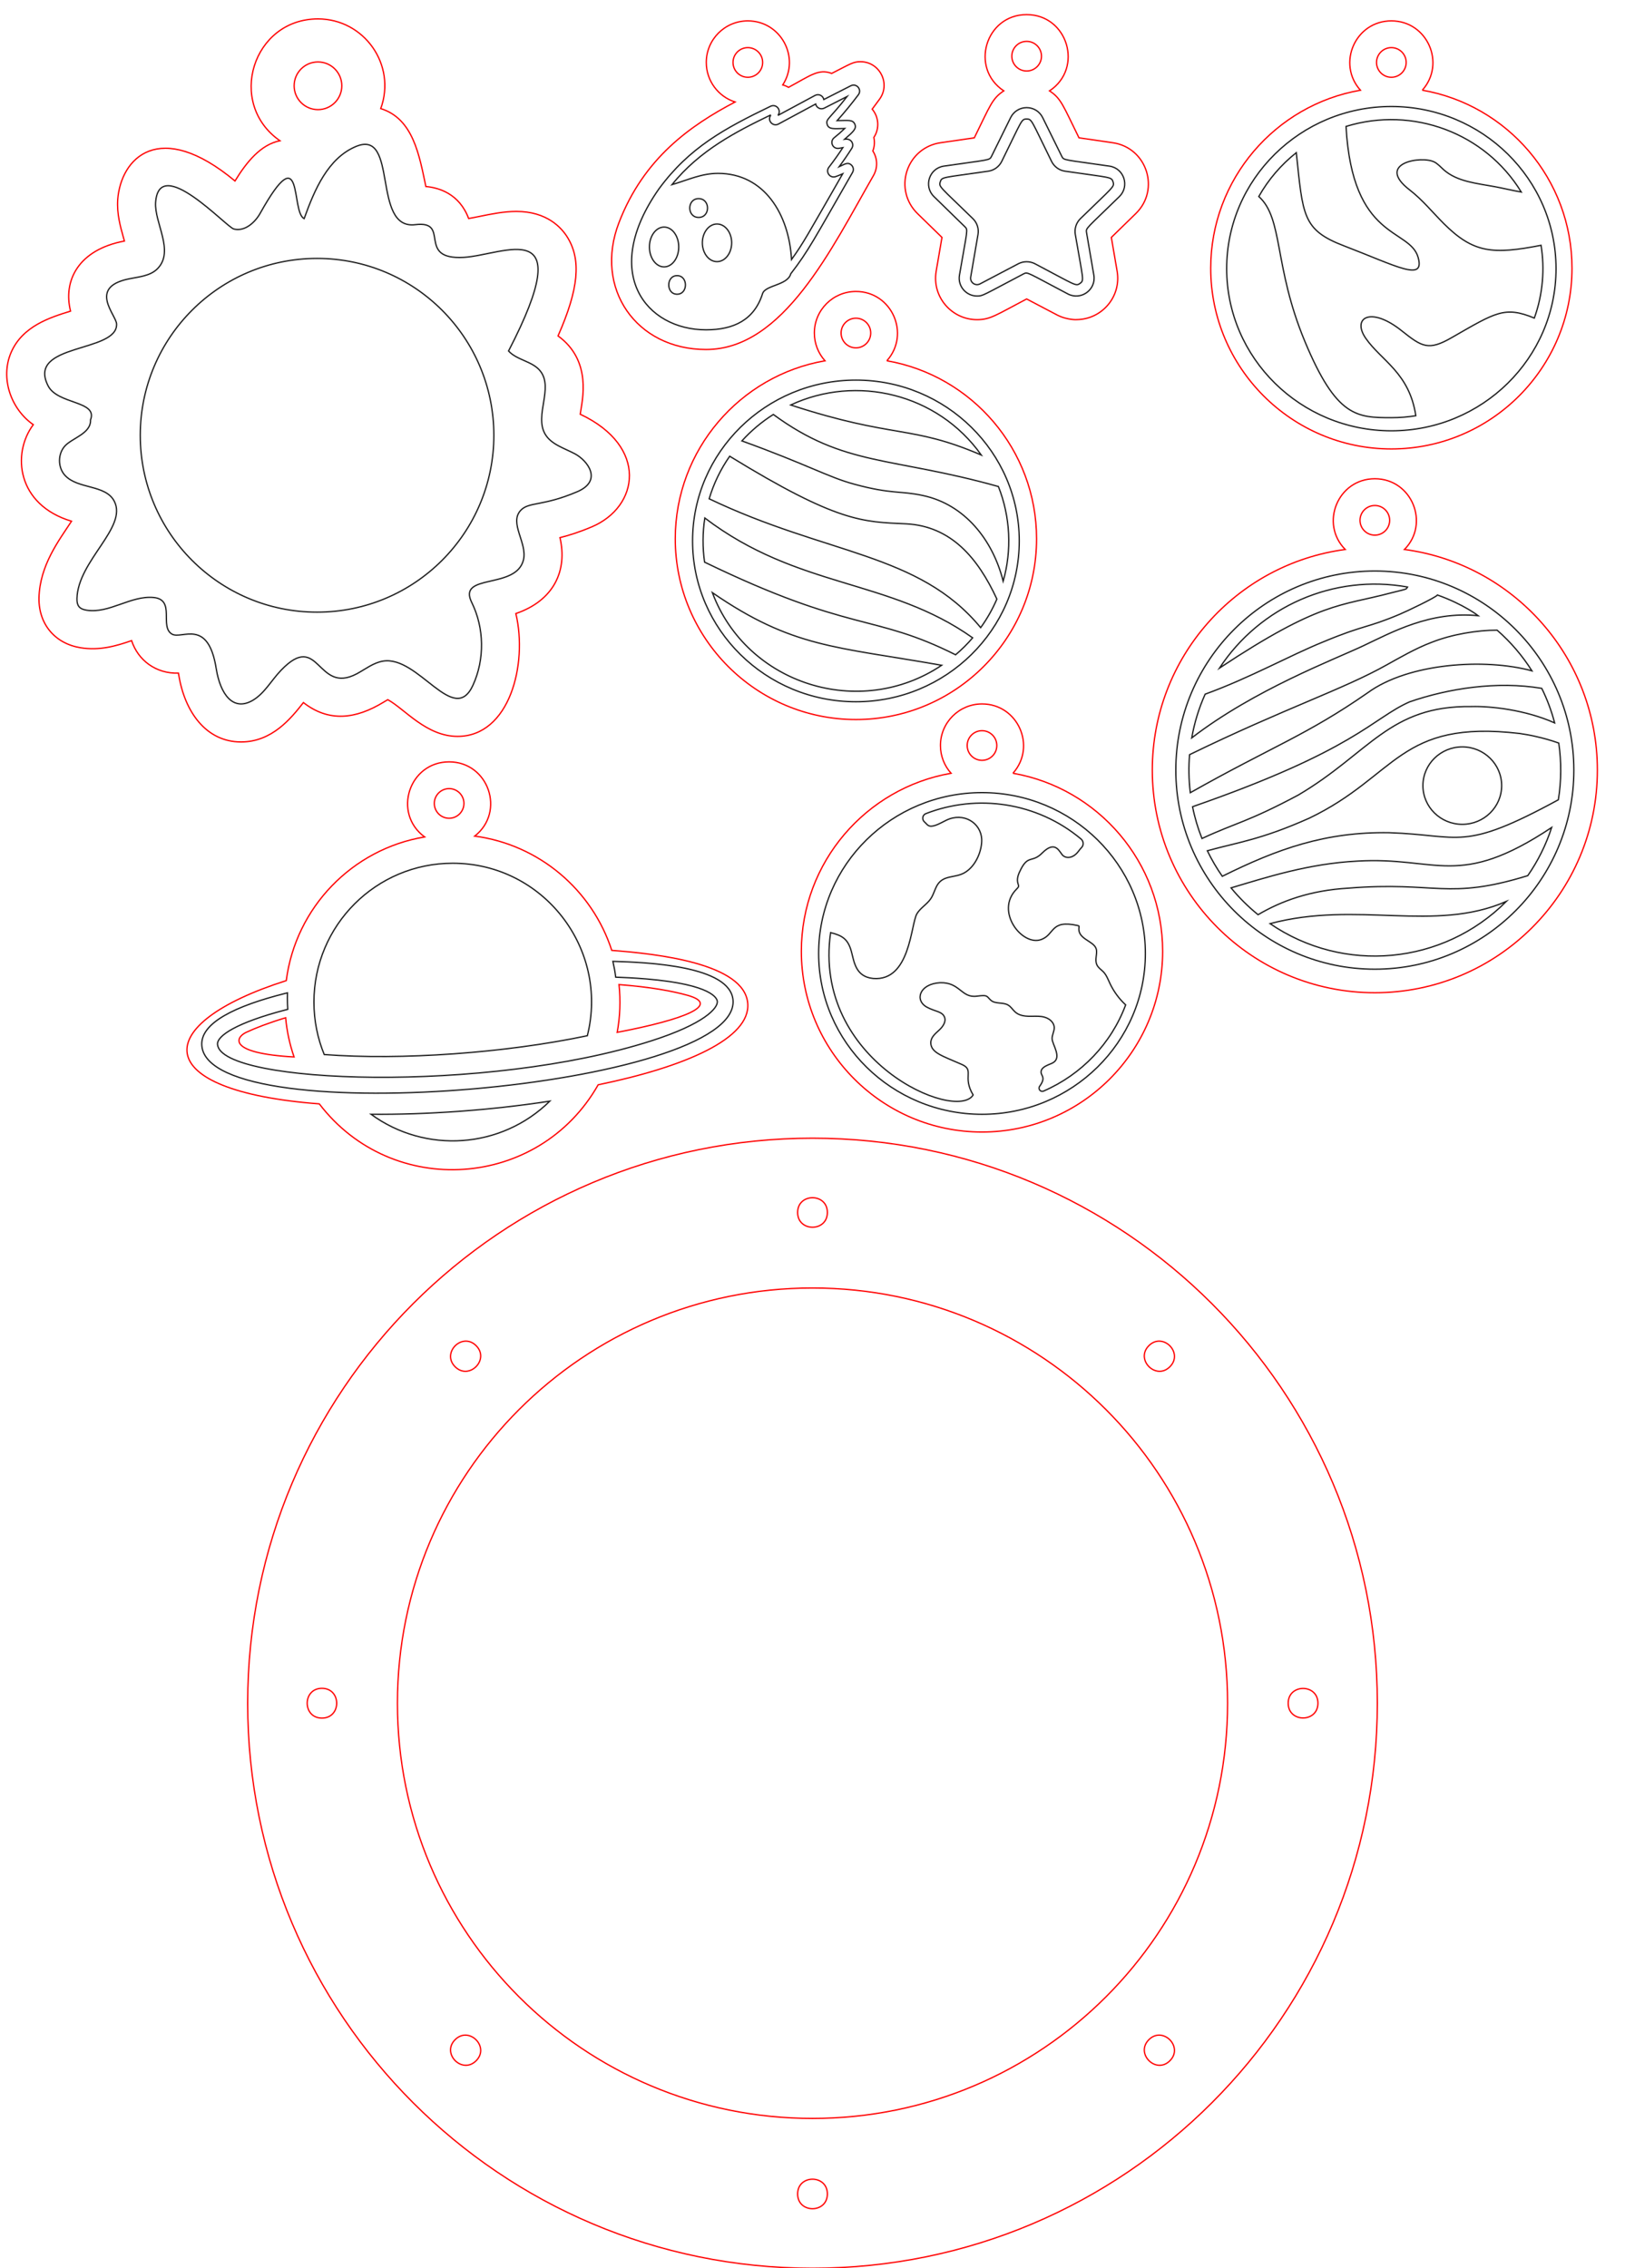<?xml version="1.0" encoding="utf-8"?>
<!-- Generator: Adobe Illustrator 21.1.0, SVG Export Plug-In . SVG Version: 6.00 Build 0)  -->
<svg version="1.1" id="Слой_1" xmlns="http://www.w3.org/2000/svg" xmlns:xlink="http://www.w3.org/1999/xlink" x="0px" y="0px"
	 viewBox="0 0 619.2 864" enable-background="new 0 0 619.2 864" xml:space="preserve">
<path fill="none" stroke="#1E1E1E" stroke-width="0.5" stroke-miterlimit="10" d="M414.016,88.567l2.784,16.233
	c0.959,5.604-4.944,9.767-9.877,7.176c-15.613-8.208-15.312-8.485-16.869-7.665c-15.833,8.324-15.52,8.452-17.754,8.452
	c-4.078,0-7.436-3.677-6.702-7.964c2.983-17.393,3.338-17.183,2.074-18.415l-11.792-11.495c-4.039-3.937-1.809-10.801,3.772-11.611
	c17.45-2.536,17.371-2.133,18.153-3.716l7.289-14.769C386.25,42.454,388.59,41,391.2,41s4.949,1.454,6.104,3.795l7.289,14.769
	c0.778,1.574,0.672,1.176,18.153,3.716c5.585,0.811,7.808,7.678,3.772,11.611C413.886,87.205,413.717,86.833,414.016,88.567z
	 M373.452,108.133l14.579-7.665c1.952-1.026,4.38-1.028,6.336,0c15.612,8.208,15.516,8.681,17.173,7.477
	c1.658-1.204,1.178-1.257-1.803-18.643c-0.38-2.206,0.352-4.458,1.956-6.024c12.636-12.315,13.052-12.079,12.418-14.022
	c-0.631-1.944-0.814-1.507-18.287-4.046c-2.217-0.322-4.133-1.714-5.126-3.723c-7.804-15.814-7.45-16.143-9.498-16.143
	c-2.06,0-1.709,0.357-9.499,16.142c-0.993,2.01-2.909,3.402-5.126,3.724c-17.473,2.539-17.656,2.103-18.287,4.045
	c-0.638,1.958-0.189,1.736,12.417,14.022c1.605,1.566,2.337,3.819,1.957,6.026l-2.783,16.231
	C369.532,107.565,371.647,109.085,373.452,108.133z"/>
<path fill="none" stroke="#1E1E1E" stroke-width="0.5" stroke-miterlimit="10" d="M219.087,172.877
	c-4.103-2.188-9.122-3.572-11.423-7.61c-4.038-7.143,3.298-17.424-1.753-23.891c-2.977-3.813-8.865-4.119-12.131-7.674
	c27.334-52.786-1.882-36.505-17.07-35.668c-18.357,1.03-4.666-14.174-18.486-12.452c-16.713,2.033-6.295-36.52-22.524-29.812
	c-10.763,4.457-15.863,16.539-19.805,27.511c-5.197-2.478-0.016-31.968-16.716-2.108c-2.043,3.684-5.985,7.111-10.071,6.065
	c-2.864-0.724-28.444-28.67-29.812-10.184c-0.547,7.819,7.288,18.582,0.74,25.275c-2.847,2.912-7.352,3.121-11.342,3.99
	c-15.107,3.298-4.376,13.74-4.263,17.118c0.338,11.053-34.413,7.175-26.112,23.521c3.636,7.192,19.049,5.615,16.169,12.999
	c0.241,5.148-6.918,6.87-9.717,9.878c-2.767,3.009-2.799,8.125-0.08,11.165c4.875,5.438,15.574,3.459,18.872,9.959
	c5.068,10.007-13.884,22.604-14.238,37.035c-0.048,2.655,0.804,3.974,3.652,4.44c8.639,1.368,16.812-5.631,25.516-4.843
	c8.527,0.788,2.14,11.149,7.063,13.965c3.749,2.124,13.772-6.291,16.845,13.209c1.544,9.621,6.387,16.442,13.965,11.97
	c4.489-2.687,7.063-7.626,10.699-11.391c14.769-15.429,13.546,9.476,28.911,1.303c3.25-1.754,6.274-4.183,9.91-4.81
	c13.547-2.317,27.061,25.162,34.349,9.138c4.504-9.878,4.312-21.784-0.499-31.517c-5.534-11.246,17.006-4.73,19.741-16.249
	c1.496-6.355-5.518-13.981-1.094-18.775c3.073-3.363,8.35-1.496,21.494-7.095C229.817,183.125,223.913,175.467,219.087,172.877z
	 M120.819,233.176c-37.213,0-67.378-30.166-67.378-67.362c0-37.213,30.166-67.378,67.378-67.378
	c37.196,0,67.362,30.166,67.362,67.378C188.181,203.01,158.015,233.176,120.819,233.176z"/>
<path fill="none" stroke="#1E1E1E" stroke-width="0.5" stroke-miterlimit="10" d="M324.209,32.665l-10.29,5.24
	c-0.304-1.449-1.941-2.307-3.34-1.56l-13.96,7.51c-0.01-0.02-0.03-0.03-0.03-0.04c0,0-0.01-0.01-0.04-0.04
	c1.247-1.959-0.834-4.305-2.92-3.3c-17.571,8.502-30.95,15.68-42.56,31.49c-22.442,32.032-4.875,53.67,17.96,53.67
	c10.621,0,18.396-3.825,21.54-13.78c1.042-3.305,9.565-3.129,10.75-7.57c6.722-8.715,8.749-12.858,23.53-38.59
	c0.52-0.89,0.38-1.99-0.33-2.73c-1.474-1.494-2.872-0.275-4.77,0.55c1.72-2.32,3.33-4.67,4.81-7c1.049-1.621-0.234-3.788-2.38-3.5
	c-0.12,0.02-0.24,0.04-0.36,0.05c3.492-3.026,4.635-4.092,3.9-5.78c-0.783-1.798-2.529-1.376-6.73-1.33
	c2.85-3.18,5.56-6.49,8.08-9.85C328.545,34.154,326.391,31.586,324.209,32.665z M247.459,94.075c0-4.18,2.5-7.58,5.59-7.58
	c3.08,0,5.58,3.4,5.58,7.58c0,4.19-2.5,7.59-5.58,7.59C249.959,101.665,247.459,98.265,247.459,94.075z M257.999,112.075
	c-4.234,0-4.229-7.08,0-7.08C262.247,104.995,262.244,112.075,257.999,112.075z M266.209,75.665c4.518,0,4.528,7.16,0,7.16
	C261.7,82.825,261.702,75.665,266.209,75.665z M273.209,99.665c-3.08,0-5.58-3.21-5.58-7.17c0-3.96,2.5-7.17,5.58-7.17
	c3.09,0,5.59,3.21,5.59,7.17C278.799,96.455,276.299,99.665,273.209,99.665z M315.119,47.095c0.448,2.454,3.033,1.872,6.78,1.83
	c-1.29,1.25-2.65,2.44-4.05,3.55c-1.846,1.458-0.561,4.558,2.05,3.99c0.42-0.09,0.85-0.18,1.28-0.25c-1.64,2.51-3.43,5.03-5.34,7.5
	c-1.382,1.805,0.419,4.313,2.59,3.56c0.9-0.32,1.79-0.68,2.67-1.07c-13.669,23.788-14.788,26.075-19.49,32.65
	c-0.958-17.241-10.407-32.81-28-32.81c-6.329,0-11.381,2.473-17.55,4.29c10.57-13.15,24.67-20.27,37.45-26.47
	c0.1,0.13-0.01-0.01,0.1,0.12c-1.292,2.102,0.982,4.346,3.01,3.27l14.18-7.63c0.325,1.443,1.914,2.256,3.29,1.56l8.7-4.43
	C316.137,45.265,314.768,45.262,315.119,47.095z"/>
<path fill="none" stroke="#1E1E1E" stroke-width="0.5" stroke-miterlimit="10" d="M374.187,301.922
	c-34.33,0-62.25,27.48-62.25,61.26c0,33.78,27.92,61.27,62.25,61.27s62.25-27.49,62.25-61.27
	C436.437,329.402,408.517,301.922,374.187,301.922z M397.648,415.603c-1.151,0.5-2.226-0.826-1.485-1.84
	c2.25-3.078,0.844-3.825,0.554-5.022c-0.407-2.438,3.257-3.192,4.51-3.92c3.498-1.999-0.209-6.863-0.33-9.1
	c-0.078-1.448,0.847-2.817,0.82-4.25c-0.02-1.921-1.824-3.871-4.95-4.27c-1.671-0.213-3.303-0.031-5.02-0.1
	c-5.475-0.196-5.405-2.993-7.65-4.28c-1.992-1.158-4.8-0.274-6.55-1.82c-1.732-1.567-0.995-2.093-5.26-1.56
	c-6.017,0.859-6.421-5.351-14.08-5.12c-7.92,0.466-9.783,6.721-5.003,9.327c3.075,1.676,5.794,1.581,6.673,3.733
	c0.743,1.724-0.573,3.67-1.94,4.92c-1.609,1.515-3.27,2.76-3.27,4.99c0.151,3.737,4.385,4.898,11.67,8.1
	c5.191,2.194,0.208,4.587,4.471,11.704c-6.446,10.42-61.301-12.936-54.31-61.854c4.523,1.131,6.592,2.497,7.87,7.03
	c1.088,3.856,1.492,9.766,8.34,10.44c14.173,1.182,14.307-20.583,16.68-24.65c1.334-2.249,3.833-3.564,5.31-5.78
	c1.012-1.503,1.486-3.503,2.42-5.1c2.377-3.987,6.704-2.614,10.44-4.76c4.562-2.661,6.689-8.794,6.51-12.8
	c-0.336-6.202-6.89-10.363-13.5-7.18c-1.37,0.65-2.68,1.44-4.09,1.93c-2.771,0.955-3.023-0.253-4.203-1.277
	c-1.066-0.925-0.809-2.655,0.506-3.167c19.618-7.642,42.45-4.334,59.155,9.675c0.982,0.823,1.08,2.344,0.173,3.249
	c-0.443,0.442-0.817,0.946-1.101,1.33c-2.223,3.009-4.796,2.726-5.92,1.76c-1.343-1.131-2.739-6.24-7.92-1.06
	c-3.808,3.873-5.295,0.7-8.11,6.1c-1.071,2.058-1.801,3.87-1.08,5.85c0.306,0.851,0.113,1.107-0.62,1.84
	c-8.419,8.427,2.185,21.956,9.45,19.19c5.176-1.941,3.364-7.628,13.79-5.32c0.622,0.096,0.607,0.22,0.53,0.71
	c-0.618,4.529,5.584,5.051,6.57,8.17c0.568,1.84-0.684,4.11,0.28,6.13c0.547,1.122,1.541,1.721,2.42,2.6
	c1.187,1.211,1.775,2.83,2.61,4.61c1.43,2.99,3.46,5.74,5.92,8.01C423.477,397.44,412.097,409.327,397.648,415.603z"/>
<path fill="none" stroke="#1E1E1E" stroke-width="0.5" stroke-miterlimit="10" d="M530.169,40.57c-34.6,0-62.75,27.71-62.75,61.76
	c0,34.06,28.15,61.77,62.75,61.77c34.6,0,62.75-27.71,62.75-61.77C592.919,68.28,564.77,40.57,530.169,40.57z M553.26,128.55
	c-8.994,5.214-11.438,3.571-19.17-2.57c-11.866-9.464-19.047-4.894-13.68,2.88c5.981,8.612,16.608,13.099,19.08,29.49
	c-3.03,0.5-6.15,0.75-9.32,0.75c-13.203,0-20.945-0.245-32.92-28.96c-11.98-28.731-8.173-46.795-17.59-55.29
	c3.63-6.44,8.5-12.11,14.29-16.7c2.536,23.912,2.278,29.427,18.18,35.5c20.072,7.706,30.95,13.915,28.23,4.35
	c-3.258-11.271-25.042-6.23-27.46-49.84c25.433-7.826,52.995,2.456,66.78,24.99c-3.39-0.59-6.8-1.43-10.13-2.05
	c-6.81-1.28-14.27-1.85-19.45-6.45c-1.15-1.01-2.17-2.22-3.53-2.93c-4.847-2.536-22.701,0.394-9.41,10.64
	c4.81,3.71,8.67,8.48,12.96,12.78c11.333,11.307,18.672,11.875,37.09,8.3c1.454,8.975,0.719,18.594-2.56,27.72
	C573.338,116.496,569.923,118.995,553.26,128.55z"/>
<path fill="none" stroke="#1E1E1E" stroke-width="0.5" stroke-miterlimit="10" d="M326.146,144.785
	c-34.32,0-62.25,27.48-62.25,61.26c0,33.77,27.93,61.26,62.25,61.26c34.32,0,62.24-27.49,62.24-61.26
	C388.386,172.265,360.466,144.785,326.146,144.785z M373.916,173.325c-27.102-11.615-32.907-6.101-72.62-19.06
	C326.349,142.569,357.276,149.89,373.916,173.325z M271.445,225.745c30.621,21.09,46.995,20.524,87.37,27.67
	C327.574,274.331,284.516,260.678,271.445,225.745z M364.126,249.415c-31.588-15.87-39.576-8.12-95.65-35.29
	c-0.807-5.605-0.767-11.257,0.09-16.81c35.605,27.067,70.056,22.957,102.06,45.64C368.646,245.275,366.466,247.435,364.126,249.415z
	 M373.686,239.075c-23.622-28.586-58.563-27.611-103.46-49.08c1.73-5.84,4.39-11.3,7.82-16.21
	c41.223,25.3,50.719,24.999,67.24,25.75c17.129,0.893,27.322,12.994,34.57,28.66C378.195,232.055,376.126,235.695,373.686,239.075z
	 M351.676,188.755c-8.501-1.885-11.885-0.415-26.2-4.33c-9.858-2.654-17.783-7.442-42.78-16.48c3.51-3.86,7.53-7.25,11.98-10.07
	c27.198,19.948,44.652,15.935,85.76,27.45c4.59,11.574,5.16,24.33,1.82,36.08C378.303,205.593,367.52,192.111,351.676,188.755z"/>
<path fill="none" stroke="#1E1E1E" stroke-width="0.5" stroke-miterlimit="10" d="M523.87,217.508c-41.81,0-75.83,34.02-75.83,75.84
	c0,41.81,34.02,75.83,75.83,75.83c41.82,0,75.84-34.02,75.84-75.83C599.709,251.528,565.69,217.508,523.87,217.508z M536.32,223.598
	c-0.583,1,0.134,0.625-6.34,2.26c-19.495,5.183-26.74,3.11-65.3,28.62C480.147,231.009,508.085,218.579,536.32,223.598z
	 M453.289,287.458c36.584-17.802,58.417-24.801,75.25-34.27c4.369-2.427,10.936-6.254,16.94-8.5c7.864-3.119,17.483-4.65,24.99-4.65
	c5.13,4.49,9.61,9.7,13.27,15.49c-17.904-4.887-47.008-3.002-62.54,8.33c-23.39,16.246-36.303,20.407-67.64,38.09
	C452.949,296.89,452.898,291.93,453.289,287.458z M454.419,307.288c62.131-21.591,68.419-33.595,82.65-39.92
	c14.717-5.112,33.332-8.04,50.41-5.16c2.06,4.17,3.71,8.57,4.91,13.15c-11.27-5.009-24.403-6.415-31.69-6.22
	c-31.361-0.428-38.795,17.674-66.04,33.73c-19.313,10.308-23.852,10.558-36.65,16.53
	C456.459,315.518,455.249,311.468,454.419,307.288z M483.949,351.828c33.267-8.882,62.477,3.548,90.03-8.46
	C549.8,367.585,511.958,371.018,483.949,351.828z M582.149,333.548c-30.702,9.464-34.67,2.073-68.36,4.76
	c-14.568,0.844-25.552,4.899-34.41,10.11c-3.76-3.05-7.21-6.47-10.29-10.21c13.515-4.021,29.601-9.268,48.14-10.2
	c30.578-1.808,38.368,10.901,74.02-12.8C589.11,321.798,586.029,327.958,582.149,333.548z M529.409,317.188
	c-24.366-0.403-42.669,6.184-63.66,16.6c-2.15-3.07-4.05-6.32-5.7-9.72c11.742-3.253,20.366-4.182,38.83-12.41
	c33.64-16.129,34.082-37.671,80.2-32.26c1.95,0.32,3.92,0.6,5.84,1.07c3.06,0.67,6.07,1.52,9.03,2.57
	c1.061,7.129,1.012,14.483-0.15,21.61C556.952,324.707,556.924,318.098,529.409,317.188z M547.749,226.648
	c10.065,3.612,15.5,7.88,15.5,7.88c-18.288-1.829-32.901,6.335-43.75,11.45c-11.231,5.311-41.465,16.702-65.39,35.09
	c1.02-5.83,2.75-11.4,5.11-16.65c17.209-6.258,31.986-14.63,45.03-19.93c15.889-6.617,16.315-5.103,29.11-10.51
	C536.299,232.738,546.929,227.648,547.749,226.648z M572.2,299.249c0,8.146-6.716,14.75-15,14.75c-8.284,0-15-6.604-15-14.75
	c0-8.146,6.716-14.75,15-14.75C565.484,284.499,572.2,291.103,572.2,299.249z"/>
<path fill="none" stroke="#1E1E1E" stroke-width="0.5" stroke-miterlimit="10" d="M209.513,419.439
	c-18.548,18.217-47.412,20.117-68.13,5C162.376,424.632,186.728,422.956,209.513,419.439z M279.312,380.929
	c-1.119-12.954-32.002-14.346-45.77-14.74c0.45,1.97,0.81,3.99,1.07,6.03c2.659,0.078,7.467,0.317,11.64,0.67
	c25.26,2.13,26.99,7.5,27.08,8.56c0.22,2.53-4.87,8.56-25.33,15.08c-62.234,19.905-163.798,16.51-165.12,1.31
	c-0.28-3.27,7.26-8.28,25.78-13.12c0.32-0.08,0.65-0.17,0.98-0.25c-0.09-1.41-0.14-2.83-0.14-4.26c0-0.68,0.01-1.35,0.03-2.02
	c-0.34,0.08-0.68,0.17-1.01,0.25c-18.67,4.72-32.37,11.17-31.62,19.91C79.803,431.945,282.178,414.352,279.312,380.929z
	 M172.502,328.819c-29.21,0-52.88,23.67-52.88,52.88c0,7.07,1.39,13.82,3.92,19.99c29.244,2.246,68.97-0.58,100.26-7.17
	C232.139,361.334,206.995,328.819,172.502,328.819z"/>
<path fill="none" stroke="#FF0000" stroke-width="0.5" stroke-miterlimit="10" d="M396.845,21.402c0,3.118-2.528,5.646-5.646,5.646
	c-3.118,0-5.646-2.528-5.646-5.646s2.528-5.646,5.646-5.646C394.318,15.756,396.845,18.284,396.845,21.402z M424.04,54.374
	l-12.897-1.875c-6.088-12.336-6.745-14.925-11.224-17.887c13.056-8.636,6.938-29.043-8.72-29.043
	c-15.671,0-21.758,20.42-8.719,29.044c-4.475,2.959-5.129,5.539-11.223,17.887l-12.896,1.874
	c-5.999,0.871-10.89,4.994-12.764,10.763c-1.87,5.764-0.336,11.972,4.002,16.2l9.333,9.097l-2.204,12.848
	c-1.686,9.846,5.967,18.483,15.573,18.483c5.03,0,7.153-1.71,18.899-7.886l11.539,6.066c4.027,2.115,8.117,1.802,7.34,1.802
	c9.734,0,17.265-8.697,15.592-18.467l-2.203-12.846l9.332-9.097C442.182,72.193,436.991,56.254,424.04,54.374z"/>
<path fill="none" stroke="#FF0000" stroke-width="0.5" stroke-miterlimit="10" d="M130.243,32.678c0,5.017-4.067,9.083-9.083,9.083
	s-9.083-4.067-9.083-9.083s4.067-9.083,9.083-9.083S130.243,27.661,130.243,32.678z M221.085,157.774
	c0.775-5.32,4.646-20.293-8.446-29.822c7.908-17.921,8.844-28.914,3.672-37.417c-2.272-3.734-7.834-9.999-19.567-9.999
	c-4.713,0-9.542,0.985-13.801,1.854c-1.497,0.306-3.023,0.617-4.368,0.846c-3.551-9.493-11.381-11.751-16.302-12.187
	c-2.538-12.095-4.86-25.836-17.191-29.686c6.077-16.727-6.374-34.159-23.922-34.159c-24.896,0-34.934,32.226-14.496,46.407
	c-7.235,1.431-12.652,7.998-17.119,15.327c-28.846-23.979-43.516-8.736-44.688,7.109c-0.372,5.347,1.02,10.298,2.138,14.277
	c0.126,0.45,0.27,0.962,0.413,1.489c-17.597,3.299-23.429,15.154-20.527,26.703c-7.838,2.4-18.4,5.742-22.7,15.854
	c-4.103,9.653-0.073,21.39,8.5,27.394c-8.192,10.949-6.34,30.507,14.575,36.779c-4.814,7.336-12.101,16.794-12.406,29.238
	c-0.146,9.934,6.063,17.372,15.867,18.956c7.191,1.14,13.392-0.602,19.424-2.713c2.48,7.522,9.279,12.642,17.858,12.384
	c0.036,0.208,0.074,0.427,0.11,0.658c2.269,14.104,10.437,25.553,23.752,25.553c11.801-0.002,19.031-8.986,23.752-15.002
	c9.761,7.613,19.965,6.278,30.505-0.126c0.506-0.308,1.117-0.679,1.64-0.976c6.43,3.498,14.686,13.986,26.598,13.986
	c19.79,0,26.81-27.463,22.208-46.787c14.473-4.947,19.741-16.34,16.81-28.921c3.255-0.812,7.274-2.044,12.151-4.12
	C243.477,193.072,247.216,170.102,221.085,157.774z"/>
<path fill="none" stroke="#FF0000" stroke-width="0.5" stroke-miterlimit="10" d="M290.604,23.787c0,3.118-2.528,5.646-5.646,5.646
	s-5.646-2.528-5.646-5.646s2.528-5.646,5.646-5.646S290.604,20.669,290.604,23.787z M327.86,23.498
	c-2.745,0-3.762,0.818-10.948,4.473c-4.97-1.898-8.09,0.81-16.446,5.3c-0.696-0.408-1.436-0.716-2.2-0.923
	c6.764-10.492-0.774-24.393-13.307-24.393c-8.745,0-15.833,7.089-15.833,15.833c0,7.046,4.606,13.011,10.969,15.064
	c-16.886,8.876-34.763,21.299-44.253,45.985c-9.626,25.033,6.618,48.294,33.2,48.294c29.505,0,47.894-38.594,63.788-66.269
	c1.704-2.967,1.553-6.578-0.238-9.356c0.631-1.65,0.758-3.442,0.382-5.15c2.216-3.343,1.943-7.734-0.632-10.782
	c0.966-1.264,1.912-2.541,2.836-3.829C339.445,31.794,335.173,23.498,327.86,23.498z"/>
<path fill="none" stroke="#FF0000" stroke-width="0.5" stroke-miterlimit="10" d="M379.833,283.974c0,3.118-2.528,5.646-5.646,5.646
	s-5.646-2.528-5.646-5.646s2.528-5.646,5.646-5.646S379.833,280.855,379.833,283.974z M385.981,294.54
	c9.077-10.162,1.902-26.4-11.79-26.4c-8.75,0-15.84,7.09-15.84,15.83c0,4.06,1.53,7.77,4.05,10.58
	c-32.36,5.6-57.05,33.88-57.05,67.81c0,37.96,30.88,68.84,68.84,68.84c37.95,0,68.83-30.88,68.83-68.84
	c0-33.94-24.69-62.22-57.05-67.82H385.981z"/>
<path fill="none" stroke="#FF0000" stroke-width="0.5" stroke-miterlimit="10" d="M535.816,23.788c0,3.118-2.528,5.646-5.646,5.646
	s-5.646-2.528-5.646-5.646s2.528-5.646,5.646-5.646S535.816,20.67,535.816,23.788z M541.964,34.354
	c9.078-10.162,1.902-26.4-11.79-26.4c-13.74,0-20.867,16.288-11.79,26.41c-32.36,5.6-57.05,33.88-57.05,67.81
	c0,37.96,30.88,68.84,68.84,68.84c37.95,0,68.83-30.88,68.83-68.84c0-33.94-24.69-62.22-57.05-67.82H541.964z"/>
<path fill="none" stroke="#FF0000" stroke-width="0.5" stroke-miterlimit="10" d="M331.787,126.855c0,3.118-2.528,5.646-5.646,5.646
	c-3.118,0-5.646-2.528-5.646-5.646s2.528-5.646,5.646-5.646C329.26,121.209,331.787,123.737,331.787,126.855z M337.936,137.421
	c9.078-10.162,1.902-26.4-11.79-26.4c-8.75,0-15.84,7.09-15.84,15.83c0,4.06,1.53,7.77,4.05,10.58
	c-32.36,5.6-57.05,33.88-57.05,67.81c0,37.96,30.88,68.84,68.84,68.84c37.95,0,68.83-30.88,68.83-68.84
	c0-33.94-24.69-62.22-57.05-67.82H337.936z"/>
<path fill="none" stroke="#FF0000" stroke-width="0.5" stroke-miterlimit="10" d="M529.52,198.197c0,3.118-2.528,5.646-5.646,5.646
	s-5.646-2.528-5.646-5.646c0-3.118,2.528-5.646,5.646-5.646S529.52,195.079,529.52,198.197z M523.871,182.36
	c-14.106,0-21.04,17.076-11.28,26.94c-41.5,5.51-73.51,41.04-73.51,84.04c0,46.83,37.96,84.8,84.79,84.8s84.8-37.97,84.8-84.8
	c0-43-32.02-78.52-73.51-84.04C544.935,199.423,537.977,182.36,523.871,182.36z"/>
<path fill="none" stroke="#FF0000" stroke-width="0.5" stroke-miterlimit="10" d="M284.921,382.173
	c-1.27-15.2-34.6-18.86-51.81-20.16c-7.46-23-27.62-40.26-52.21-43.53c11.816-9.287,5.215-28.28-9.76-28.28
	c-15.279,0-21.659,19.572-9.34,28.6c-27.55,4.6-49.13,26.83-52.72,54.72c-52.246,16.631-52.547,41.99,12.59,46.96
	c27.801,36.36,83.662,32.529,106.26-7.27C261.13,406.373,286.061,395.563,284.921,382.173z M93.791,393.243
	c3.64-1.7,8.54-3.6,15.05-5.57c0.47,5.19,1.57,10.19,3.21,14.94C86.721,401.203,89.691,395.163,93.791,393.243z M171.14,311.683
	c-3.12,0-5.65-2.53-5.65-5.65c0-3.11,2.53-5.64,5.65-5.64c3.11,0,5.64,2.53,5.64,5.64
	C176.781,309.153,174.251,311.683,171.14,311.683z M235.181,393.233c1.091-5.901,1.328-12.083,0.69-18.19
	c12.07,0.93,20.44,2.5,26.07,4.07C274.9,382.733,260.85,388.353,235.181,393.233z"/>
<path fill="none" stroke="#FF0000" stroke-width="0.5" stroke-miterlimit="10" d="M309.6,433.55
	c-118.865,0-215.225,96.359-215.225,215.225S190.734,864,309.6,864s215.225-96.359,215.225-215.225S428.465,433.55,309.6,433.55z
	 M437.768,512.588c5.297-5.297,13.32,2.715,8.018,8.018C440.488,525.903,432.465,517.891,437.768,512.588z M315.269,461.848
	c0,7.492-11.339,7.499-11.339,0C303.93,454.356,315.269,454.348,315.269,461.848z M181.431,512.588
	c5.297,5.297-2.715,13.32-8.018,8.018C168.116,515.309,176.129,507.286,181.431,512.588z M122.673,654.444
	c-7.491,0-7.499-11.339,0-11.339C130.165,643.105,130.172,654.444,122.673,654.444z M181.431,784.96
	c-5.297,5.297-13.32-2.715-8.018-8.018C178.711,771.645,186.734,779.658,181.431,784.96z M303.93,835.701
	c0-7.492,11.339-7.499,11.339,0C315.269,843.193,303.93,843.2,303.93,835.701z M445.786,784.96
	c-5.297,5.297-13.32-2.715-8.018-8.018C443.065,771.645,451.088,779.657,445.786,784.96z M309.6,806.935
	c-87.35,0-158.161-70.811-158.161-158.161S222.25,490.613,309.6,490.613s158.161,70.811,158.161,158.161
	S396.949,806.935,309.6,806.935z M490.857,648.774c0-7.491,11.339-7.499,11.339,0C502.196,656.266,490.857,656.274,490.857,648.774z
	"/>
</svg>
